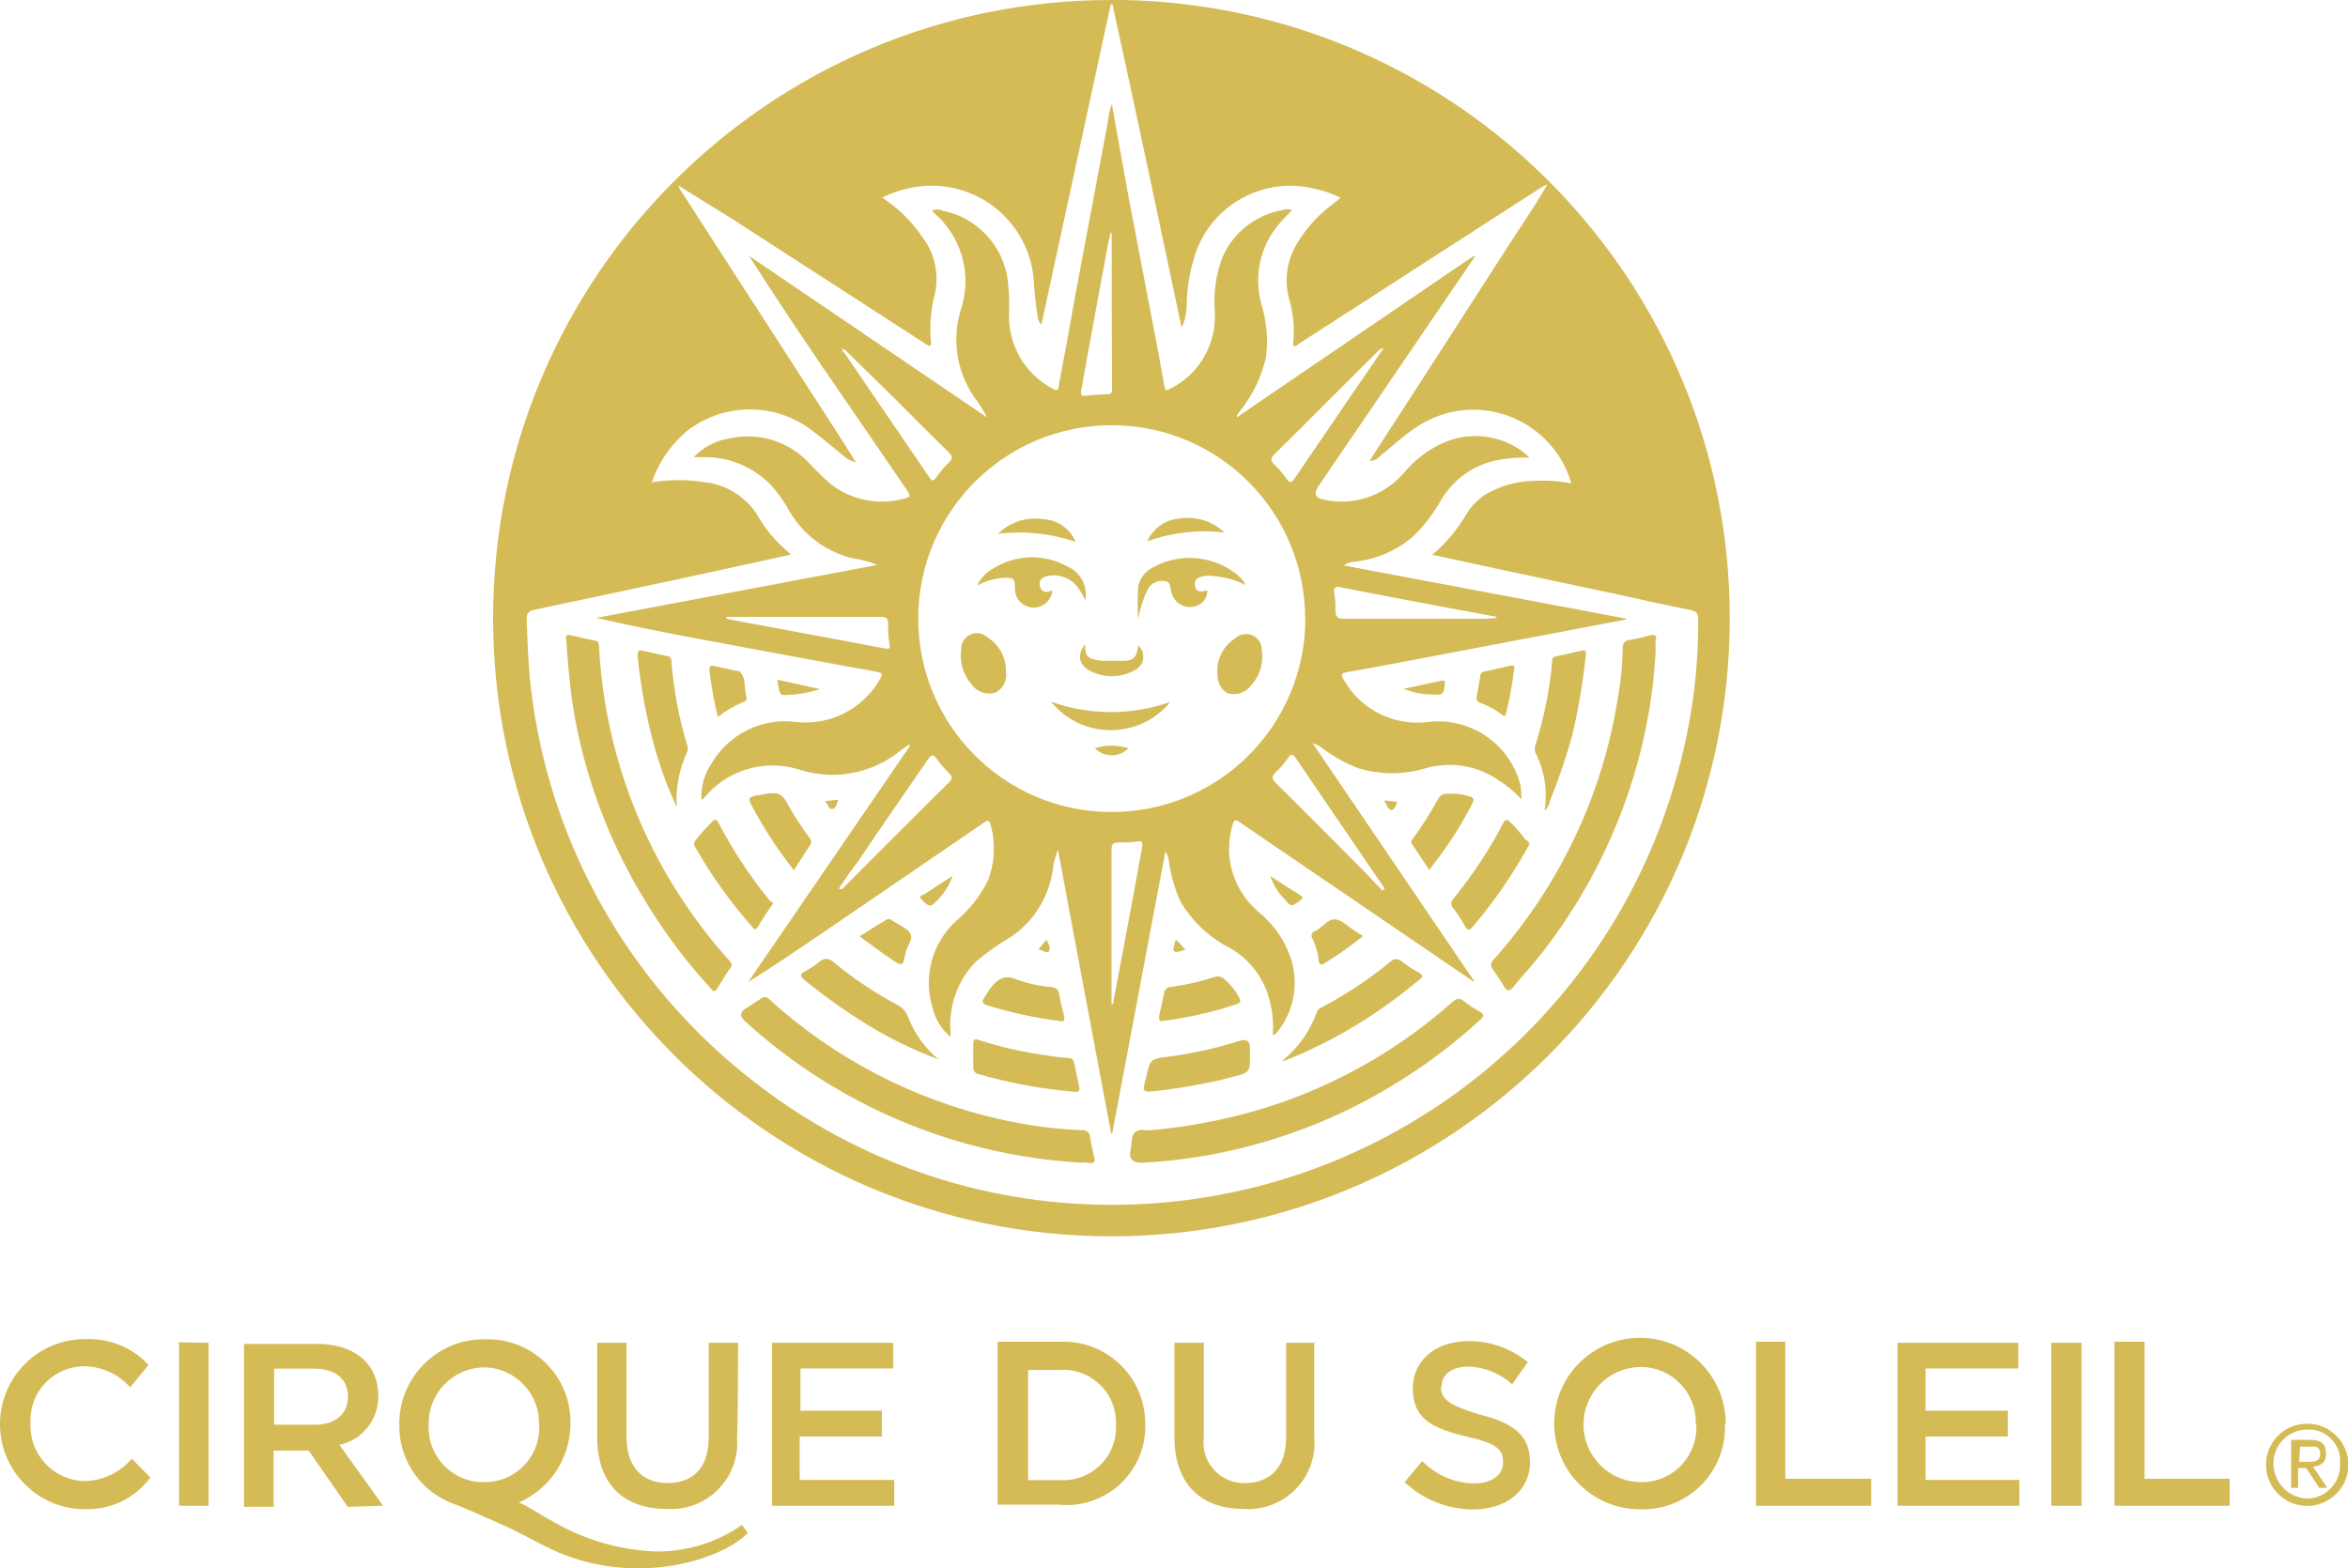 <?xml version="1.0" encoding="UTF-8"?>
<svg id="Layer_1" data-name="Layer 1" xmlns="http://www.w3.org/2000/svg" viewBox="0 0 127.19 84.98">
  <defs>
    <style>
      .cls-1 {
        fill: #d4bb56;
        stroke-width: 0px;
      }
    </style>
  </defs>
  <path class="cls-1" d="m4.58,81.78C2.03,81.76-.02,79.68,0,77.14c.02-2.55,2.09-4.6,4.64-4.58h0c1.29-.05,2.54.46,3.41,1.4l-1,1.21c-.63-.71-1.53-1.12-2.47-1.14-1.62,0-2.93,1.3-2.93,2.92,0,.06,0,.13,0,.19-.06,1.66,1.23,3.05,2.88,3.11.02,0,.03,0,.05,0,.99-.01,1.92-.46,2.56-1.21l1,1.02c-.83,1.13-2.16,1.77-3.56,1.71Zm5.12-9.05v8.86h1.6v-8.83l-1.6-.03Zm9.15,2.94c0,.96-.7,1.53-1.78,1.53h-2.22v-3.04h2.22c1.12.02,1.78.57,1.78,1.52Zm1.9,5.92l-2.36-3.3c1.25-.27,2.13-1.39,2.1-2.67,0-1.71-1.27-2.8-3.3-2.8h-3.97v8.83h1.6v-3.05h1.9l2.12,3.05,1.84-.06h.06Zm19.23-8.83h-1.59v5.12c0,1.66-.85,2.48-2.23,2.48s-2.22-.9-2.22-2.48v-5.12h-1.59v5.12c0,2.56,1.46,3.88,3.75,3.88,1.97.14,3.68-1.34,3.83-3.31.01-.21.01-.42-.01-.63.06-.04.06-5.05.06-5.05Zm8.39,0h-6.55v8.83h6.62v-1.4h-5.12v-2.35h4.45v-1.4h-4.41v-2.29h5.02v-1.4h0Zm12.08,4.45c.08,1.57-1.13,2.91-2.7,2.99-.12,0-.24,0-.35,0h-1.71v-5.97h1.71c1.58-.11,2.95,1.09,3.05,2.67,0,.11,0,.21,0,.32h0Zm1.59-.06c0-2.45-1.97-4.45-4.42-4.45-.09,0-.19,0-.28,0h-3.3v8.83h3.3c2.34.24,4.44-1.46,4.68-3.81.02-.19.03-.39.02-.58h0Zm9.22-4.39h-1.59v5.12c0,1.66-.9,2.48-2.23,2.48-1.21.03-2.21-.92-2.25-2.13,0-.12,0-.24.02-.35v-5.12h-1.59v5.12c0,2.56,1.46,3.88,3.75,3.88,1.97.14,3.68-1.34,3.83-3.31.01-.21.01-.42-.01-.63v-5.12l.07.07Zm6.83,2.37c0-.63.51-1.08,1.47-1.08.87.03,1.71.37,2.35.96l.85-1.2c-.91-.75-2.06-1.16-3.24-1.14-1.71,0-2.99,1.02-2.99,2.56,0,1.66,1.07,2.17,2.92,2.61,1.66.38,1.97.7,1.97,1.4s-.63,1.14-1.58,1.14c-1.06-.02-2.06-.46-2.8-1.21l-.95,1.14c.99.94,2.31,1.47,3.68,1.48,1.84,0,3.11-1.02,3.11-2.56s-1.02-2.16-2.79-2.6c-1.59-.49-2.04-.81-2.04-1.49h.03Zm13.8,2.07c.08,1.64-1.18,3.03-2.82,3.11-.06,0-.11,0-.17,0-1.72,0-3.12-1.39-3.12-3.12s1.39-3.12,3.12-3.12c1.65.01,2.97,1.36,2.96,3,0,.04,0,.08,0,.11h.03Zm1.59-.06c0-2.56-2.07-4.65-4.64-4.65-2.56,0-4.65,2.07-4.65,4.64s2.07,4.65,4.64,4.65c0,0,.02,0,.02,0,2.46.08,4.52-1.85,4.59-4.31,0-.11,0-.21,0-.32h.03Zm1.71,4.45h6.17v-1.46h-4.65v-7.43h-1.59v8.89h.06Zm14.15-8.83h-6.55v8.83h6.6v-1.4h-5.08v-2.35h4.45v-1.4h-4.45v-2.29h5.02v-1.4Zm1.78,0v8.83h1.64v-8.83h-1.64Zm3.5,8.83h6.16v-1.46h-4.61v-7.43h-1.63v8.89h.07Zm-85.42-4.39c.05-1.66-1.25-3.05-2.92-3.11-.02,0-.05,0-.07,0-1.69.03-3.03,1.43-2.99,3.11-.08,1.64,1.18,3.03,2.82,3.11.06,0,.11,0,.17,0,1.62.03,2.96-1.25,3-2.87,0-.08,0-.17,0-.25Zm-4.51,4.33c-1.85-.62-3.09-2.37-3.06-4.33-.03-2.53,2-4.61,4.54-4.63.03,0,.07,0,.1,0,2.48-.08,4.55,1.86,4.63,4.34,0,.08,0,.16,0,.23,0,1.85-1.09,3.53-2.79,4.27.7.32,1.08.63,2.03,1.14,1.67.94,3.55,1.46,5.46,1.52,1.64,0,3.25-.5,4.59-1.44l.32.44c-1.14,1.14-3.63,1.91-5.85,1.91-1.51.02-3-.27-4.39-.85-1.02-.44-2.29-1.2-3.24-1.59-.71-.32-1.85-.83-2.36-1.02h0Zm100.29-4.39c1.23,0,2.23,1,2.23,2.23,0,1.23-1,2.23-2.23,2.23s-2.23-1-2.23-2.23c0,0,0,0,0,0-.01-1.21.97-2.21,2.18-2.22.02,0,.03,0,.05,0Zm0,4.06c.99-.01,1.79-.83,1.78-1.82,0-.03,0-.05,0-.08.08-.94-.62-1.76-1.56-1.84-.07,0-.14,0-.21,0-1.02,0-1.84.83-1.84,1.84h0c0,1.03.82,1.87,1.84,1.9Zm-.85-3.18h1.02c.63,0,.85.26.85.76s-.32.64-.7.7l.77,1.14h-.44l-.7-1.07h-.44v1.07h-.38v-2.57l.03-.04Zm.41,1.19h.44c.38,0,.7,0,.7-.44s-.32-.38-.57-.38h-.51l-.06.85v-.03Z"/>
  <g>
    <path class="cls-1" d="m93.7,33.52c-.01,18.5-15.02,33.48-33.52,33.47-18.5-.01-33.48-15.02-33.47-33.52C26.73,14.97,41.73-.01,60.23,0c.19,0,.39,0,.58,0,18.27.33,32.9,15.24,32.89,33.51ZM36.7,9.98h.04c.02.16.09.31.2.44,1.16,1.81,2.34,3.62,3.51,5.44l4.84,7.49c.35.54.68,1.08,1.08,1.71-.23-.06-.45-.17-.63-.32-.61-.49-1.19-1-1.81-1.46-1.96-1.46-4.65-1.46-6.62,0-.92.74-1.62,1.73-2,2.85.95-.15,1.92-.15,2.87,0,1.18.13,2.24.8,2.86,1.81.34.59.76,1.13,1.25,1.6.16.16.33.31.56.51l-5.22,1.14c-2.85.61-5.69,1.22-8.54,1.82-.3.07-.58.09-.56.54.05,1.3.08,2.56.25,3.88.36,3,1.16,5.93,2.36,8.7,2.13,4.92,5.48,9.22,9.73,12.5,5.08,3.97,11.26,6.28,17.7,6.61,15.15.79,28.74-9.24,32.46-23.94.65-2.53.98-5.13.96-7.74,0-.3-.08-.43-.39-.5-1.32-.26-2.65-.56-3.97-.85l-7.24-1.54-2.8-.61c.74-.63,1.37-1.38,1.86-2.22.27-.45.65-.83,1.11-1.1.75-.42,1.58-.66,2.44-.68.71-.05,1.42,0,2.12.13-.85-2.93-3.92-4.62-6.85-3.77-.6.18-1.17.45-1.68.82-.67.45-1.25,1.01-1.88,1.51-.13.15-.32.23-.51.22l.08-.14c2.38-3.68,4.76-7.36,7.13-11.05.79-1.25,1.65-2.46,2.38-3.74,0,0,.05-.05,0-.09v.05c-.09.04-.17.08-.26.13l-13.19,8.51c-.08.06-.15.17-.3.08.1-.82.04-1.65-.19-2.45-.31-1.05-.15-2.18.43-3.11.43-.71.98-1.35,1.62-1.87l.72-.57c-.41-.21-.84-.37-1.29-.46-2.74-.75-5.6.74-6.55,3.41-.33.97-.5,1.98-.5,3-.02.38-.11.75-.27,1.09-1.26-5.96-2.48-11.74-3.75-17.53h-.09l-3.76,17.37c-.11-.13-.18-.28-.2-.44-.11-.72-.19-1.45-.23-2.18-.35-3.05-3.11-5.24-6.16-4.88,0,0-.01,0-.02,0-.7.09-1.38.29-2.01.61.87.57,1.61,1.3,2.19,2.16.65.86.89,1.96.67,3.02-.23.86-.31,1.76-.22,2.66,0,.06,0,.15-.04.18s-.18-.05-.26-.1l-10.53-6.81c-.96-.59-1.93-1.19-2.9-1.8Z"/>
    <path class="cls-1" d="m79.78,53.16l-9.39-6.4c-1.07-.73-2.16-1.46-3.22-2.2-.28-.2-.34-.12-.41.17-.5,1.69.05,3.52,1.39,4.66.77.62,1.36,1.43,1.71,2.36.54,1.43.27,3.04-.71,4.22-.04.04-.08.07-.12.1h-.08c.04-.61-.01-1.22-.16-1.81-.29-1.21-1.06-2.26-2.14-2.88-1.14-.57-2.08-1.46-2.72-2.56-.32-.72-.53-1.49-.63-2.27-.03-.15-.09-.29-.17-.42-.97,5.12-1.93,10.22-2.88,15.28h-.06c-.96-5.12-1.92-10.17-2.88-15.36-.16.39-.26.79-.3,1.21-.24,1.42-1.04,2.69-2.24,3.5-.67.39-1.3.84-1.9,1.34-.99,1.01-1.49,2.4-1.38,3.81v.27c-.49-.4-.83-.95-.97-1.57-.53-1.7-.02-3.55,1.31-4.74.72-.61,1.3-1.36,1.71-2.21.35-.95.4-1.99.12-2.97-.07-.26-.16-.25-.37-.11-2.97,2.04-5.97,4.08-8.94,6.11-1.26.85-2.5,1.71-3.82,2.52l8.77-12.8-.05-.07c-.18.13-.36.24-.53.38-1.55,1.23-3.61,1.59-5.48.96-1.87-.56-3.89.06-5.12,1.58l-.12.08c-.04-.69.15-1.38.54-1.96.93-1.61,2.74-2.5,4.58-2.26,1.85.21,3.65-.71,4.56-2.34.17-.29.06-.33-.21-.38-3.41-.62-6.83-1.26-10.25-1.9-1.64-.31-3.27-.64-4.92-1.02l15.23-2.87c-.44-.18-.89-.3-1.36-.36-1.44-.36-2.67-1.28-3.41-2.56-.27-.49-.6-.96-.97-1.38-.93-.97-2.21-1.53-3.55-1.54h-.66c.52-.55,1.22-.91,1.97-1.02,1.56-.34,3.18.17,4.27,1.33.38.42.79.81,1.22,1.18,1.13.86,2.61,1.14,3.98.75.33-.08.28-.2.14-.41l-3.35-4.89c-1.77-2.56-3.53-5.18-5.24-7.85l12.9,8.76c-.2-.39-.44-.77-.71-1.12-.97-1.43-1.22-3.24-.66-4.88.55-1.86-.06-3.88-1.55-5.12-.02-.03-.04-.06-.05-.09.17-.08.37-.08.54,0,1.86.36,3.29,1.87,3.55,3.75.07.63.1,1.27.07,1.9-.03,1.67.88,3.22,2.36,4,.36.22.32-.08.35-.26.3-1.54.58-3.09.85-4.64l1.79-9.54c.03-.34.11-.67.22-.99l.85,4.75,1.49,7.8c.17.91.35,1.82.5,2.73.04.29.14.26.33.15,1.55-.77,2.49-2.39,2.41-4.12-.09-1.02.05-2.04.41-3,.59-1.35,1.82-2.31,3.27-2.56.16-.06.34-.06.5,0l-.45.48c-1.21,1.21-1.67,2.98-1.21,4.63.29.93.37,1.91.25,2.87-.25,1.08-.74,2.09-1.43,2.94l-.14.2v.11l2.31-1.58,10.49-7.15.06.06-8.44,12.39q-.42.61.29.75c1.6.35,3.26-.21,4.33-1.46.57-.68,1.28-1.23,2.08-1.6,1.42-.65,3.07-.48,4.33.43.14.11.27.23.39.35-.62-.03-1.23.03-1.83.15-1.23.27-2.3,1.04-2.94,2.12-.41.74-.93,1.41-1.53,2-.91.78-2.04,1.26-3.23,1.37-.19.02-.37.09-.53.2l15.29,2.88v.05l-10.54,2c-1.52.29-3.04.58-4.56.85-.34.06-.35.15-.19.41.92,1.63,2.73,2.53,4.58,2.29,2.28-.27,4.42,1.19,4.99,3.41.04.26.06.53.06.79-.37-.41-.79-.76-1.25-1.05-1.13-.78-2.55-1.02-3.88-.66-1.22.38-2.53.38-3.76,0-.7-.28-1.37-.66-1.97-1.12-.13-.1-.29-.18-.45-.22.39.59.79,1.18,1.19,1.76l7.29,10.74.26.38-.06.03ZM45.64,18.94s-.05-.08-.1-.07c0,0-.01,0-.02,0h0l.11.07c0,.07,0,.12.09.15h0l4.66,6.83c.12.17.19.12.3,0,.21-.3.45-.59.71-.85.22-.2.23-.33,0-.56-.97-.95-1.92-1.91-2.88-2.87l-2.75-2.7h-.13Zm25.06,14.62c.02-5.79-4.65-10.5-10.44-10.52-5.79-.02-10.5,4.65-10.52,10.44-.02,5.79,4.65,10.5,10.44,10.52,2.77.01,5.43-1.07,7.4-3.01,1.99-1.96,3.12-4.63,3.13-7.43Zm4.27-14.7c-.15.02-.28.1-.38.22l-2.61,2.6c-.98.98-1.96,1.97-2.96,2.95-.2.2-.2.33,0,.53.25.24.47.5.67.78.19.27.28.21.43,0l2.77-4.07,2.07-3.02Zm-35.64,14.64h0c.1.04.2.07.31.09,2.77.52,5.53,1.02,8.3,1.55.28.06.28-.06.24-.25-.06-.35-.08-.72-.07-1.08,0-.3-.09-.38-.38-.38h-8.39v.05Zm6.13,14.66s.12.05.17,0c0,0,0,0,0,0,1.94-1.94,3.87-3.88,5.81-5.8.18-.19.13-.28,0-.44-.25-.24-.48-.5-.68-.78-.2-.3-.31-.25-.49,0-1.26,1.85-2.56,3.69-3.79,5.54-.38.48-.72.98-1.05,1.48h.03Zm29.44.09l.11-.1-1.22-1.79-3.59-5.27c-.14-.21-.25-.3-.44,0-.19.27-.41.53-.65.75-.23.22-.22.36,0,.59,1.48,1.45,2.94,2.93,4.4,4.4.45.44.9.94,1.37,1.42h.03Zm-14.69,6.2c.13-.08.11-.19.12-.27.38-1.99.75-3.98,1.12-5.97.14-.78.28-1.58.43-2.36,0-.21,0-.3-.25-.26-.34.05-.69.07-1.03.06-.32,0-.39.11-.39.41v8.41Zm0-41.82h-.06c-.02.13-.05.27-.09.39l-.64,3.46c-.29,1.55-.57,3.11-.85,4.67-.05.26,0,.32.24.29.38-.04.78-.07,1.16-.08.19,0,.27-.06.27-.26-.02-2.82-.02-5.65-.02-8.47h0Zm20.85,20.87v-.08l-3.12-.58c-1.78-.33-3.55-.67-5.33-1.02-.32-.06-.38.05-.33.35.05.28.07.57.06.85,0,.39.08.52.5.51h7.56l.66-.04Z"/>
    <path class="cls-1" d="m89.69,35.17c-.13,2.73-.66,5.43-1.56,8.01-1.06,3.05-2.61,5.9-4.59,8.44-.5.64-1.06,1.24-1.58,1.87-.22.27-.35.2-.5-.06-.18-.31-.38-.61-.59-.9-.13-.14-.13-.35,0-.49,3.58-3.99,5.94-8.93,6.77-14.23.16-.89.25-1.78.26-2.68-.03-.21.11-.41.33-.45.02,0,.04,0,.06,0,.36-.07.71-.15,1.05-.24s.43,0,.34.32c-.01.14,0,.28,0,.42h0Z"/>
    <path class="cls-1" d="m30.66,34.62c-.04-.22.09-.24.25-.2.44.09.85.21,1.33.3.2,0,.2.17.21.33.3,5.61,2.3,10.99,5.74,15.42.42.55.85,1.07,1.33,1.59.15.17.16.28,0,.45-.22.32-.43.65-.62.98s-.26.25-.46,0c-1.21-1.32-2.29-2.75-3.24-4.27-2.14-3.37-3.57-7.15-4.19-11.1-.16-1.12-.26-2.32-.34-3.51Z"/>
    <path class="cls-1" d="m58.59,63c-6.79-.38-13.23-3.09-18.25-7.68q-.39-.36,0-.64c.27-.18.56-.35.85-.55.11-.13.31-.14.43-.03,0,0,.02.02.03.03,3.52,3.21,7.8,5.44,12.44,6.5,1.48.34,2.98.55,4.5.61.22-.03.42.12.46.33,0,.02,0,.04,0,.07.05.33.12.65.2.96.08.29.09.5-.32.4-.12-.02-.24-.02-.36-.01Z"/>
    <path class="cls-1" d="m61.81,63q-.74,0-.56-.75c.08-.31,0-.69.24-.9s.58-.08.85-.11c2.5-.22,4.97-.75,7.33-1.59,3.31-1.2,6.37-3.01,9-5.35.23-.2.38-.25.63-.05.27.21.55.4.85.56.29.16.24.27,0,.48-1.47,1.34-3.07,2.54-4.78,3.56-2.52,1.53-5.27,2.66-8.13,3.36-1.78.44-3.6.71-5.44.8h0Z"/>
    <path class="cls-1" d="m83.67,43.92c.17-1.06,0-2.15-.49-3.12-.06-.14-.06-.3,0-.44.46-1.47.77-2.99.9-4.52-.02-.13.07-.26.2-.28.01,0,.02,0,.03,0,.46-.09.91-.2,1.37-.31.26-.06.24.11.22.27-.15,1.44-.39,2.86-.72,4.27-.33,1.22-.74,2.41-1.21,3.58-.04.21-.14.41-.3.56Z"/>
    <path class="cls-1" d="m36.67,43.75c-.47-.99-.85-2.02-1.16-3.07-.47-1.67-.8-3.39-.97-5.12,0-.23,0-.38.3-.3s.85.2,1.29.29c.14,0,.25.13.24.27,0,0,0,0,0,0,.12,1.54.4,3.06.85,4.54.05.13.05.27,0,.4-.44.93-.63,1.96-.56,2.99Z"/>
    <path class="cls-1" d="m69.52,57.43c.83-.69,1.46-1.59,1.82-2.61.05-.15.19-.2.31-.26,1.3-.7,2.54-1.52,3.68-2.46.17-.17.45-.17.61,0,.28.22.59.42.9.59.25.14.28.23,0,.43-1.43,1.2-2.98,2.26-4.63,3.14-.8.43-1.63.82-2.47,1.15-.08.05-.18.07-.27.05l.06-.02Z"/>
    <path class="cls-1" d="m50.86,57.41c-1.34-.5-2.63-1.12-3.85-1.87-1.19-.73-2.33-1.54-3.41-2.42-.25-.2-.31-.32,0-.49.27-.14.53-.3.76-.5.32-.27.56-.2.85.05,1.06.87,2.2,1.63,3.41,2.28.27.13.47.37.57.65.35.9.92,1.69,1.66,2.3h0Z"/>
    <path class="cls-1" d="m58.22,59.16c-1.77-.15-3.52-.47-5.23-.96-.18-.05-.29-.21-.27-.39v-1.25c0-.23.07-.29.29-.21,1.23.4,2.49.68,3.77.85.34.06.69.1,1.03.12.21,0,.33.06.38.28.08.43.18.85.27,1.29.04.22-.04.31-.24.26Z"/>
    <path class="cls-1" d="m82.86,45.7c-.04.09-.08.18-.13.26-.84,1.5-1.81,2.91-2.92,4.22-.17.2-.29.31-.46,0-.18-.34-.4-.67-.63-.97-.14-.14-.14-.36,0-.5,1.04-1.27,1.95-2.65,2.71-4.11.11-.22.2-.22.36-.07.31.3.6.63.85.98.11.02.14.1.21.18Z"/>
    <path class="cls-1" d="m67.71,57.12c0,1,0,.99-.99,1.25-1.46.37-2.94.63-4.44.78-.28,0-.39-.05-.3-.34.02-.14.05-.27.1-.4.23-1.07.24-1.03,1.33-1.17,1.27-.17,2.53-.46,3.76-.85q.54-.16.54.4c0,.14,0,.23,0,.33Z"/>
    <path class="cls-1" d="m41.89,48.94l-.15.21c-.23.34-.46.68-.67,1.04-.12.2-.19.23-.35,0-1.16-1.31-2.18-2.74-3.05-4.27-.09-.11-.09-.27,0-.38.28-.36.59-.7.91-1.02.15-.15.24-.13.34.06.78,1.5,1.71,2.91,2.78,4.22l.18.13Z"/>
    <path class="cls-1" d="m63.01,55.32c-.23.07-.26-.11-.2-.38s.17-.73.24-1.09c.02-.21.19-.38.4-.38.79-.1,1.58-.28,2.34-.53.17-.06.36-.03.5.09.35.29.65.65.85,1.06.1.2,0,.26-.15.32-1.29.43-2.63.73-3.98.91Z"/>
    <path class="cls-1" d="m57.38,55.32c-1.33-.17-2.63-.45-3.91-.85-.26-.08-.3-.2-.15-.41s.2-.34.32-.5c.36-.46.73-.78,1.4-.5.62.23,1.27.37,1.93.43.21,0,.39.16.4.38.07.37.15.73.25,1.09.09.36.03.41-.23.37Z"/>
    <path class="cls-1" d="m43,47.15c-.86-1.09-1.62-2.25-2.27-3.48-.22-.42-.2-.46.26-.57.19-.02.38-.06.57-.1.64-.07.8,0,1.12.59.35.63.74,1.23,1.17,1.81.12.12.12.31,0,.44-.26.41-.55.85-.85,1.32Z"/>
    <path class="cls-1" d="m77.43,47.15l-.95-1.43c-.09-.14,0-.21.07-.29.5-.69.96-1.42,1.37-2.17.07-.13.2-.22.35-.24.44-.05.89,0,1.31.12.26.07.29.17.17.41-.53,1.03-1.14,2.01-1.83,2.94-.19.21-.32.42-.5.66Z"/>
    <path class="cls-1" d="m82.01,36.32c-.09.77-.23,1.54-.42,2.3-.05.24-.14.19-.26.08-.34-.26-.72-.46-1.13-.61-.2-.06-.24-.19-.2-.38.07-.36.13-.73.19-1.09,0-.16.13-.22.28-.25.4-.08.8-.16,1.2-.27s.39,0,.34.22Z"/>
    <path class="cls-1" d="m46.56,50.74c.5-.32.94-.61,1.37-.85.11-.11.29-.12.4-.01,0,0,0,0,.01.01h0c.33.22.78.38.97.69s-.2.7-.26,1.07c-.14.72-.16.73-.79.31s-1.07-.78-1.68-1.21Z"/>
    <path class="cls-1" d="m73.84,50.72c-.65.52-1.33,1-2.03,1.44-.21.14-.36.19-.38-.17-.05-.4-.16-.78-.34-1.14-.08-.12-.05-.29.07-.37.02-.01.04-.02.06-.03h.04c.37-.2.67-.67,1.07-.63s.71.4,1.06.62l.45.28Z"/>
    <path class="cls-1" d="m38.89,38.86c-.21-.83-.36-1.67-.46-2.52,0-.24.06-.3.28-.25l1.2.27s.08,0,.12,0c.44.38.25.93.4,1.39.08.26-.15.28-.31.35-.44.2-.86.45-1.24.75h0Z"/>
    <path class="cls-1" d="m42.11,36.83l2.31.51c-.63.21-1.3.31-1.96.32-.17,0-.2-.11-.24-.22s-.07-.35-.11-.61Z"/>
    <path class="cls-1" d="m76.03,37.32c.76-.16,1.42-.29,2.07-.44.16,0,.19,0,.17.15-.05.59-.1.65-.7.6-.53,0-1.06-.11-1.54-.31Z"/>
    <path class="cls-1" d="m51.61,47.46c-.22.61-.6,1.15-1.1,1.57-.18.15-.47-.15-.62-.33s.12-.2.21-.26c.49-.33,1.01-.66,1.51-.98Z"/>
    <path class="cls-1" d="m68.81,47.47c.54.34,1.07.7,1.62,1.03.17.11.17.17,0,.29-.45.35-.5.36-.85-.07-.35-.35-.61-.78-.77-1.26Z"/>
    <path class="cls-1" d="m63.75,50.95l.46.51c-.24.06-.49.2-.61.08s.08-.36.05-.56l.1-.03Z"/>
    <path class="cls-1" d="m56.25,51.43l.43-.5c.14.2.24.46.14.61s-.35-.06-.58-.11Z"/>
    <path class="cls-1" d="m44.69,43.41l.71-.08c-.05.24-.15.5-.33.51s-.22-.26-.38-.44Z"/>
    <path class="cls-1" d="m74.98,43.37l.71.08c-.08.2-.15.45-.33.44s-.25-.32-.38-.52Z"/>
    <path class="cls-1" d="m79.84,53.09v.09h-.09l.09-.09Z"/>
    <path class="cls-1" d="m79.81,13.87h.08s0,.06,0,.09l-.08-.09Z"/>
    <path class="cls-1" d="m69.51,57.42v.06h.06l-.06-.06Z"/>
    <path class="cls-1" d="m67.5,31.71c-.57-.29-1.19-.46-1.83-.5-.14-.02-.27-.02-.41,0-.29.05-.57.13-.53.5s.27.39.67.28c.01.4-.25.75-.63.85-.48.16-1.01-.06-1.23-.52-.04-.09-.08-.18-.1-.27-.06-.23,0-.54-.38-.56-.33-.06-.67.09-.85.38-.28.54-.46,1.11-.56,1.71-.03-.6-.03-1.2,0-1.79.08-.42.35-.79.72-1,1.44-.84,3.24-.72,4.56.28.23.17.43.39.56.65Z"/>
    <path class="cls-1" d="m57.01,31.98c-.04.56-.53.98-1.09.94-.54-.04-.95-.49-.94-1.03,0-.56-.07-.6-.63-.58-.5.04-.98.18-1.42.42.17-.35.43-.65.75-.85,1.26-.85,2.89-.91,4.21-.15.67.32,1.04,1.06.9,1.79-.11-.23-.24-.46-.39-.67-.36-.51-.99-.76-1.6-.65-.29.05-.56.2-.47.56s.35.37.68.23Z"/>
    <path class="cls-1" d="m54.49,36.39c.08.47-.15.93-.57,1.14-.49.15-1.02-.04-1.31-.47-.44-.51-.64-1.19-.54-1.85-.03-.47.33-.87.8-.9.23-.01.46.07.63.23.63.4,1.01,1.1.99,1.85Z"/>
    <path class="cls-1" d="m65.94,36.27c.03-.7.41-1.34,1.01-1.71.36-.31.9-.26,1.2.1.14.16.21.37.2.58.11.68-.1,1.37-.56,1.88-.29.41-.81.59-1.29.44-.47-.26-.57-.69-.56-1.28Z"/>
    <path class="cls-1" d="m56.95,38.03c2.09.74,4.37.74,6.45,0-1.45,1.78-4.07,2.05-5.85.61-.22-.18-.42-.38-.61-.61Z"/>
    <path class="cls-1" d="m61.66,34.98c.33.29.37.8.08,1.13-.05.06-.1.1-.16.14-.83.52-1.88.52-2.71,0-.45-.37-.5-.79-.09-1.35,0,.31,0,.63.3.77.27.1.56.15.85.14h.91c.58-.02.73-.18.82-.83Z"/>
    <path class="cls-1" d="m54.07,28.92c.63-.63,1.52-.92,2.4-.79.79.02,1.49.5,1.79,1.23-1.35-.46-2.78-.61-4.19-.44Z"/>
    <path class="cls-1" d="m66.32,28.85c-1.41-.16-2.84,0-4.17.48.3-.69.96-1.16,1.71-1.23.89-.15,1.81.13,2.47.75Z"/>
    <path class="cls-1" d="m61.13,40.54c-.48.5-1.28.52-1.79.03-.01-.01-.02-.02-.03-.03.59-.18,1.23-.18,1.82,0Z"/>
  </g>
</svg>